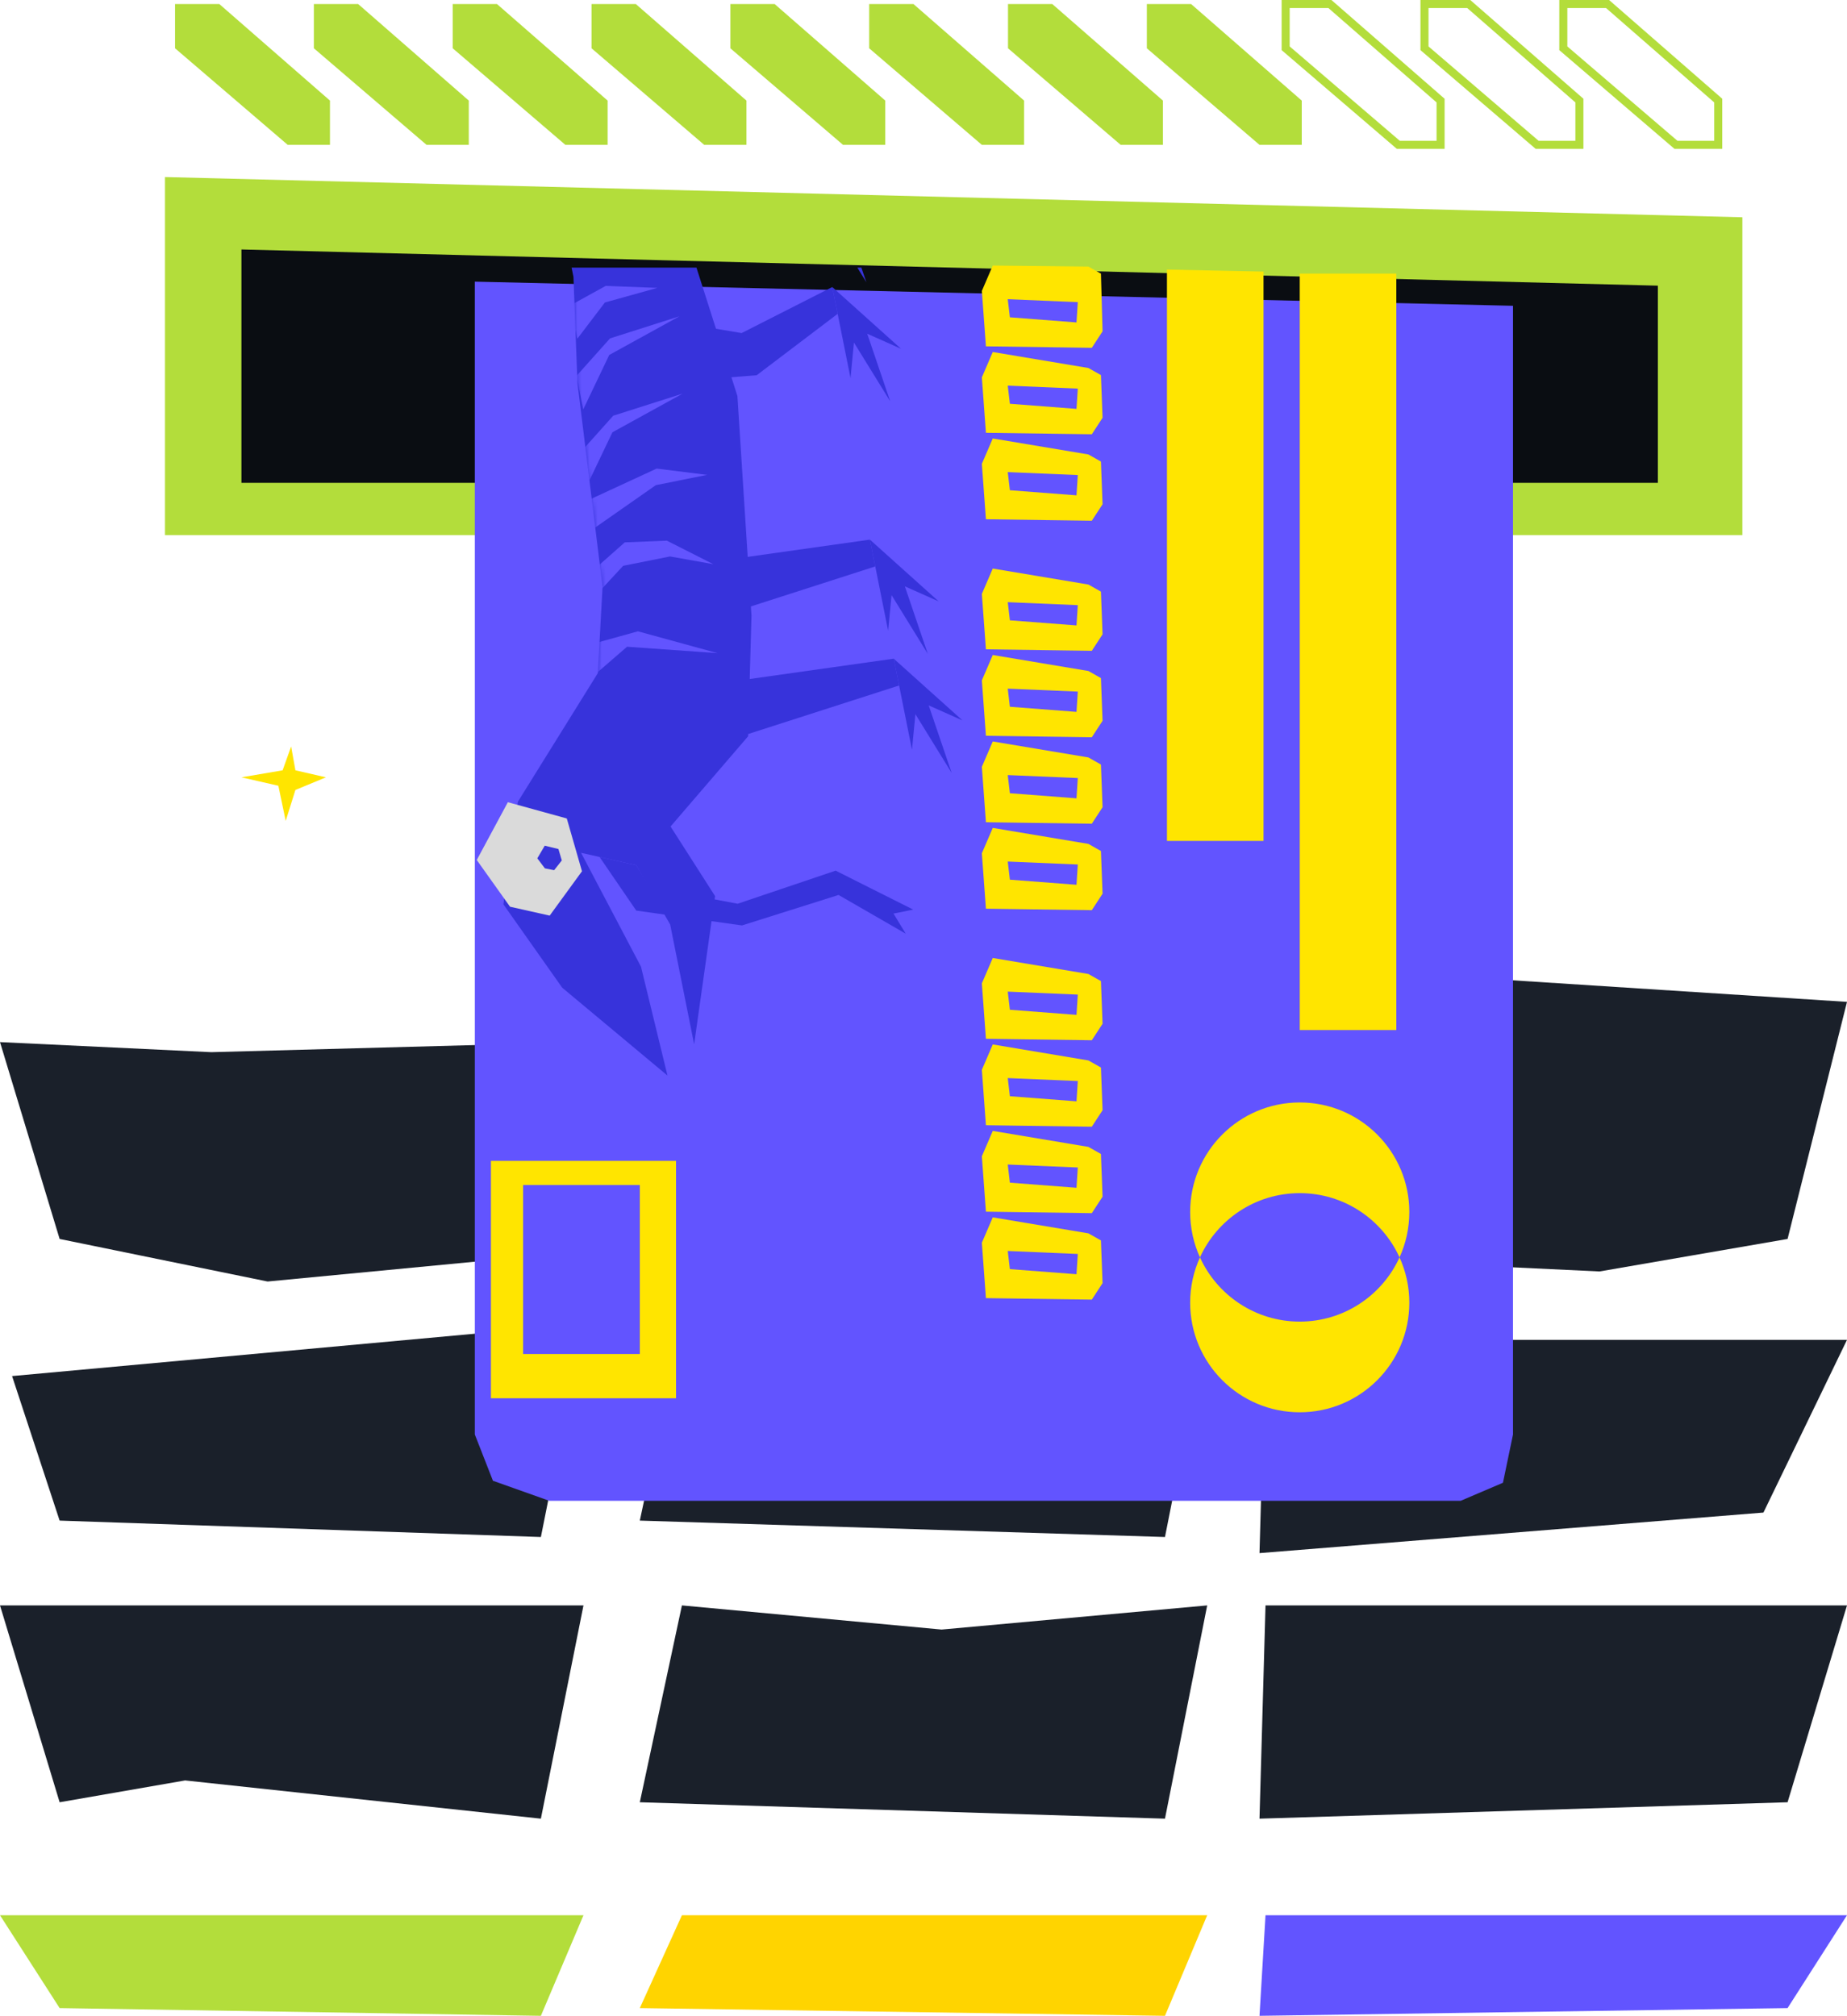 <svg width="459" height="501" viewBox="0 0 459 501" fill="none" xmlns="http://www.w3.org/2000/svg">
<path d="M0 259L52.5 261.5L145 259L134.416 312L66.5 318.5L14.818 307.923L0 259Z" fill="#1A202A"/>
<path d="M459 249L366 243L314.494 259L313 312L397.5 316L444.233 307.923L459 249Z" fill="#1A202A"/>
<path d="M169.464 259H300L289.51 312L159 307.923L169.464 259Z" fill="#11161D"/>
<path d="M3 342L145 329L134.416 382L14.818 377.923L3 342Z" fill="#1A202A"/>
<path d="M459 333H314.494L313 386L438.233 375.923L459 333Z" fill="#1A202A"/>
<path d="M169.464 329H300L289.51 382L159 377.923L169.464 329Z" fill="#1A202A"/>
<path d="M0 399H145L134.416 452L46 442.5L14.818 447.923L0 399Z" fill="#1A202A"/>
<path d="M459 399H314.494L313 452L444.233 447.923L459 399Z" fill="#1A202A"/>
<path d="M169.464 399L234 405L300 399L289.51 452L159 447.923L169.464 399Z" fill="#1A202A"/>
<path d="M0 476H145L134.416 501L14.818 499.077L0 476Z" fill="#B3DD3B"/>
<path d="M459 476H314.494L313 501L444.233 499.077L459 476Z" fill="#6254FF"/>
<path d="M169.464 476H300L289.51 501L159 499.077L169.464 476Z" fill="#FFD400"/>
<path d="M41 44L433 54V133H41V44Z" fill="#B3DD3B"/>
<path d="M60 62L412 71V120H60V62Z" fill="#0A0D12"/>
<g filter="url(#filter0_d_370_24184)">
<path d="M107 63L365 69V349.518L362.5 361.518L352 366H125.5L111.5 361.018L107 349.518V63Z" fill="#6254FF"/>
</g>
<path fill-rule="evenodd" clip-rule="evenodd" d="M347.798 312.5C349.361 309.066 350.232 305.251 350.232 301.232C350.232 286.192 338.04 274 323 274C307.96 274 295.768 286.192 295.768 301.232C295.768 305.251 296.639 309.066 298.202 312.5C296.639 315.934 295.768 319.749 295.768 323.768C295.768 338.808 307.96 351 323 351C338.04 351 350.232 338.808 350.232 323.768C350.232 319.749 349.361 315.934 347.798 312.5ZM347.798 312.5C343.513 303.083 334.021 296.537 323 296.537C311.979 296.537 302.488 303.083 298.202 312.5C302.488 321.917 311.979 328.463 323 328.463C334.021 328.463 343.513 321.917 347.798 312.5Z" fill="#FFE500"/>
<rect x="122" y="288.518" width="46" height="59" fill="#FFE500"/>
<rect x="130" y="294.518" width="29" height="42" fill="#6254FF"/>
<rect x="323" y="68" width="24" height="188" fill="#FFE500"/>
<path d="M290 67L314 67.5V209H290V67Z" fill="#FFE500"/>
<path d="M244 308.864L246.713 302.555L270.478 306.529L273.595 308.291L274 318.903L271.328 323L245.012 322.631L244 308.864ZM267.846 311.65L250.437 310.913L250.964 315.42L267.522 316.69L267.846 311.65Z" fill="#FFE500"/>
<path d="M244 287.378L246.713 281.068L270.478 285.042L273.595 286.804L274 297.416L271.328 301.513L245.012 301.144L244 287.378ZM267.846 290.164L250.437 289.426L250.964 293.933L267.522 295.203L267.846 290.164Z" fill="#FFE500"/>
<path d="M244 265.891L246.713 259.581L270.478 263.555L273.595 265.317L274 275.929L271.328 280.026L245.012 279.658L244 265.891ZM267.846 268.677L250.437 267.939L250.964 272.446L267.522 273.717L267.846 268.677Z" fill="#FFE500"/>
<path d="M244 244.404L246.713 238.094L270.478 242.069L273.595 243.83L274 254.442L271.328 258.54L245.012 258.171L244 244.404ZM267.846 247.19L250.437 246.453L250.964 250.96L267.522 252.23L267.846 247.19Z" fill="#FFE500"/>
<path d="M244 212.074L246.713 205.764L270.478 209.738L273.595 211.5L274 222.112L271.328 226.21L245.012 225.841L244 212.074ZM267.846 214.86L250.437 214.122L250.964 218.63L267.522 219.9L267.846 214.86Z" fill="#FFE500"/>
<path d="M244 190.587L246.713 184.277L270.478 188.252L273.595 190.013L274 200.625L271.328 204.723L245.012 204.354L244 190.587ZM267.846 193.373L250.437 192.636L250.964 197.143L267.522 198.413L267.846 193.373Z" fill="#FFE500"/>
<path d="M244 169.1L246.713 162.79L270.478 166.765L273.595 168.527L274 179.139L271.328 183.236L245.012 182.867L244 169.1ZM267.846 171.886L250.437 171.149L250.964 175.656L267.522 176.926L267.846 171.886Z" fill="#FFE500"/>
<path d="M244 147.614L246.713 141.304L270.478 145.278L273.595 147.04L274 157.652L271.328 161.749L245.012 161.38L244 147.614ZM267.846 150.4L250.437 149.662L250.964 154.169L267.522 155.439L267.846 150.4Z" fill="#FFE500"/>
<path d="M244 115.283L246.713 108.974L270.478 112.948L273.595 114.71L274 125.322L271.328 129.419L245.012 129.05L244 115.283ZM267.846 118.07L250.437 117.332L250.964 121.839L267.522 123.109L267.846 118.07Z" fill="#FFE500"/>
<path d="M244 93.797L246.713 87.487L270.478 91.461L273.595 93.223L274 103.835L271.328 107.932L245.012 107.564L244 93.797ZM267.846 96.583L250.437 95.845L250.964 100.352L267.522 101.622L267.846 96.583Z" fill="#FFE500"/>
<path d="M244 72.31L246.713 66L270.478 66.25L273.595 68.011L274 82.348L271.328 86.445L245.012 86.077L244 72.31ZM267.846 75.096L250.437 74.359L250.964 78.865L267.522 80.136L267.846 75.096Z" fill="#FFE500"/>
<path d="M43.5 12V1H54.5L82 25V36H71.5L43.5 12Z" fill="#B3DD3B"/>
<path d="M78 12V1H89L116.5 25V36H106L78 12Z" fill="#B3DD3B"/>
<path d="M112.5 12V1H123.5L151 25V36H140.5L112.5 12Z" fill="#B3DD3B"/>
<path d="M147 12V1H158L185.5 25V36H175L147 12Z" fill="#B3DD3B"/>
<path d="M181.5 12V1H192.5L220 25V36H209.5L181.5 12Z" fill="#B3DD3B"/>
<path d="M216 12V1H227L254.5 25V36H244L216 12Z" fill="#B3DD3B"/>
<path d="M250.5 12V1H261.5L289 25V36H278.5L250.5 12Z" fill="#B3DD3B"/>
<path d="M285 12V1H296L323.5 25V36H313L285 12Z" fill="#B3DD3B"/>
<path d="M319.5 12V1H330.5L358 25V36H347.5L319.5 12Z" stroke="#B3DD3B" stroke-width="2"/>
<path d="M354 12V1H365L392.5 25V36H382L354 12Z" stroke="#B3DD3B" stroke-width="2"/>
<path d="M388.5 12V1H399.5L427 25V36H416.5L388.5 12Z" stroke="#B3DD3B" stroke-width="2"/>
<g clip-path="url(#clip0_370_24184)">
<path d="M153.261 250.001L149.572 237.266L136.81 233.036L130.025 241.18L128.795 252.864L135.432 258.65L145.225 260.749L153.261 250.001Z" fill="#6254FF"/>
<path d="M177.703 222.711L172.504 259.535L166.546 229.781L158.122 215.026L144.403 211.955L159.296 240.259L165.873 267.311L139.708 245.471L125.102 224.758L128.697 199.261L148.565 167.302L149.74 145.858L143.507 95.221L142.511 68.83L129.302 2.872L91.152 -71.049L139.893 -9.565L170.157 57.345L183.254 98.424L186.752 153.05L185.913 182.992L166.639 205.412L177.703 222.711Z" fill="#3733DB"/>
<path d="M144.626 216.54L140.854 203.417L126.208 199.377L118.48 213.739L126.748 225.352L136.602 227.561L144.626 216.54Z" fill="#DADADA"/>
<path d="M139.613 213.85L138.776 211.011L135.374 210.181L133.526 213.326L135.416 215.823L137.707 216.271L139.613 213.85Z" fill="#3733DB"/>
<path d="M188.037 93.261L151.933 96.086L157.508 78.299L184.3 82.78L206.831 71.337L208.165 78.001L188.037 93.261Z" fill="#3733DB"/>
<path d="M182.112 63.673L146.008 66.498L151.583 48.711L178.374 53.192L200.906 41.749L202.24 48.413L182.112 63.673Z" fill="#3733DB"/>
<path d="M217.513 140.777L161.281 158.862L166.856 141.076L216.178 134.114L217.513 140.777Z" fill="#3733DB"/>
<path d="M223.438 170.366L167.206 188.451L172.781 170.664L222.104 163.702L223.438 170.366Z" fill="#3733DB"/>
<path d="M211.362 93.963L208.196 78.156L206.83 71.337L223.916 86.683L215.52 82.95L221.22 99.726L212.216 85.134L211.362 93.963Z" fill="#3733DB"/>
<path d="M205.436 64.375L202.271 48.568L200.905 41.749L217.991 57.096L209.595 53.362L215.295 70.138L206.291 55.546L205.436 64.375Z" fill="#3733DB"/>
<path d="M220.709 156.74L217.544 140.933L216.178 134.114L233.264 149.46L224.868 145.727L230.568 162.503L221.564 147.911L220.709 156.74Z" fill="#3733DB"/>
<path d="M226.634 186.328L223.469 170.521L222.103 163.702L239.189 179.048L230.793 175.315L236.493 192.091L227.489 177.499L226.634 186.328Z" fill="#3733DB"/>
<path d="M158.115 226.311L148.999 212.985L158.112 215.028L161.461 220.483L183.309 224.61L207.668 216.387L226.945 226.07L222.042 227.052L225.083 232.052L208.394 222.428L184.389 230.003L158.115 226.311Z" fill="#3733DB"/>
<mask id="mask0_370_24184" style="mask-type:alpha" maskUnits="userSpaceOnUse" x="91" y="-72" width="96" height="340">
<path d="M177.703 222.711L172.504 259.535L166.546 229.781L158.122 215.026L144.403 211.955L159.296 240.259L165.873 267.311L139.708 245.471L125.102 224.758L128.697 199.261L148.565 167.302L149.74 145.858L143.507 95.221L142.511 68.83L129.302 2.872L91.152 -71.049L139.893 -9.565L170.157 57.345L183.254 98.424L186.752 153.05L185.913 182.992L166.639 205.412L177.703 222.711Z" fill="#83D146"/>
</mask>
<g mask="url(#mask0_370_24184)">
<path d="M163.18 116.457L139.845 127.249L141.514 135.584L162.985 120.576L175.732 118.023L163.18 116.457Z" fill="#6254FF"/>
<path d="M152.39 103.32L144.058 112.638L145.727 120.972L152.195 107.439L169.647 97.825L152.39 103.32Z" fill="#6254FF"/>
<path d="M151.601 84.101L143.269 93.419L144.938 101.753L151.406 88.219L168.858 78.606L151.601 84.101Z" fill="#6254FF"/>
<path d="M150.519 71.059L141.793 75.866L143.462 84.201L150.324 75.178L163.365 71.546L150.519 71.059Z" fill="#6254FF"/>
<path d="M155.266 134.794L144.646 144.183L144.9 151.366L154.861 140.628L166.506 138.296L177.273 140.22L165.721 134.373L155.266 134.794Z" fill="#6254FF"/>
<path d="M158.532 156.904L144.907 160.679L145.453 169.714L155.833 160.735L178.329 162.332L158.532 156.904Z" fill="#6254FF"/>
</g>
</g>
<path d="M72.353 185.518L70.235 191.448L60 193.192L69.177 195.285L71 204.018L73.412 196.332L81 193.192L73.412 191.448L72.353 185.518Z" fill="#FFE500"/>
<defs>
<filter id="filter0_d_370_24184" x="107" y="63" width="269" height="310" filterUnits="userSpaceOnUse" color-interpolation-filters="sRGB">
<feFlood flood-opacity="0" result="BackgroundImageFix"/>
<feColorMatrix in="SourceAlpha" type="matrix" values="0 0 0 0 0 0 0 0 0 0 0 0 0 0 0 0 0 0 127 0" result="hardAlpha"/>
<feOffset dx="11" dy="7"/>
<feComposite in2="hardAlpha" operator="out"/>
<feColorMatrix type="matrix" values="0 0 0 0 0.067 0 0 0 0 0.086 0 0 0 0 0.114 0 0 0 1 0"/>
<feBlend mode="normal" in2="BackgroundImageFix" result="effect1_dropShadow_370_24184"/>
<feBlend mode="normal" in="SourceGraphic" in2="effect1_dropShadow_370_24184" result="shape"/>
</filter>
<clipPath id="clip0_370_24184">
<rect width="129" height="235" fill="white" transform="translate(116 66.518)"/>
</clipPath>
</defs>
</svg>
